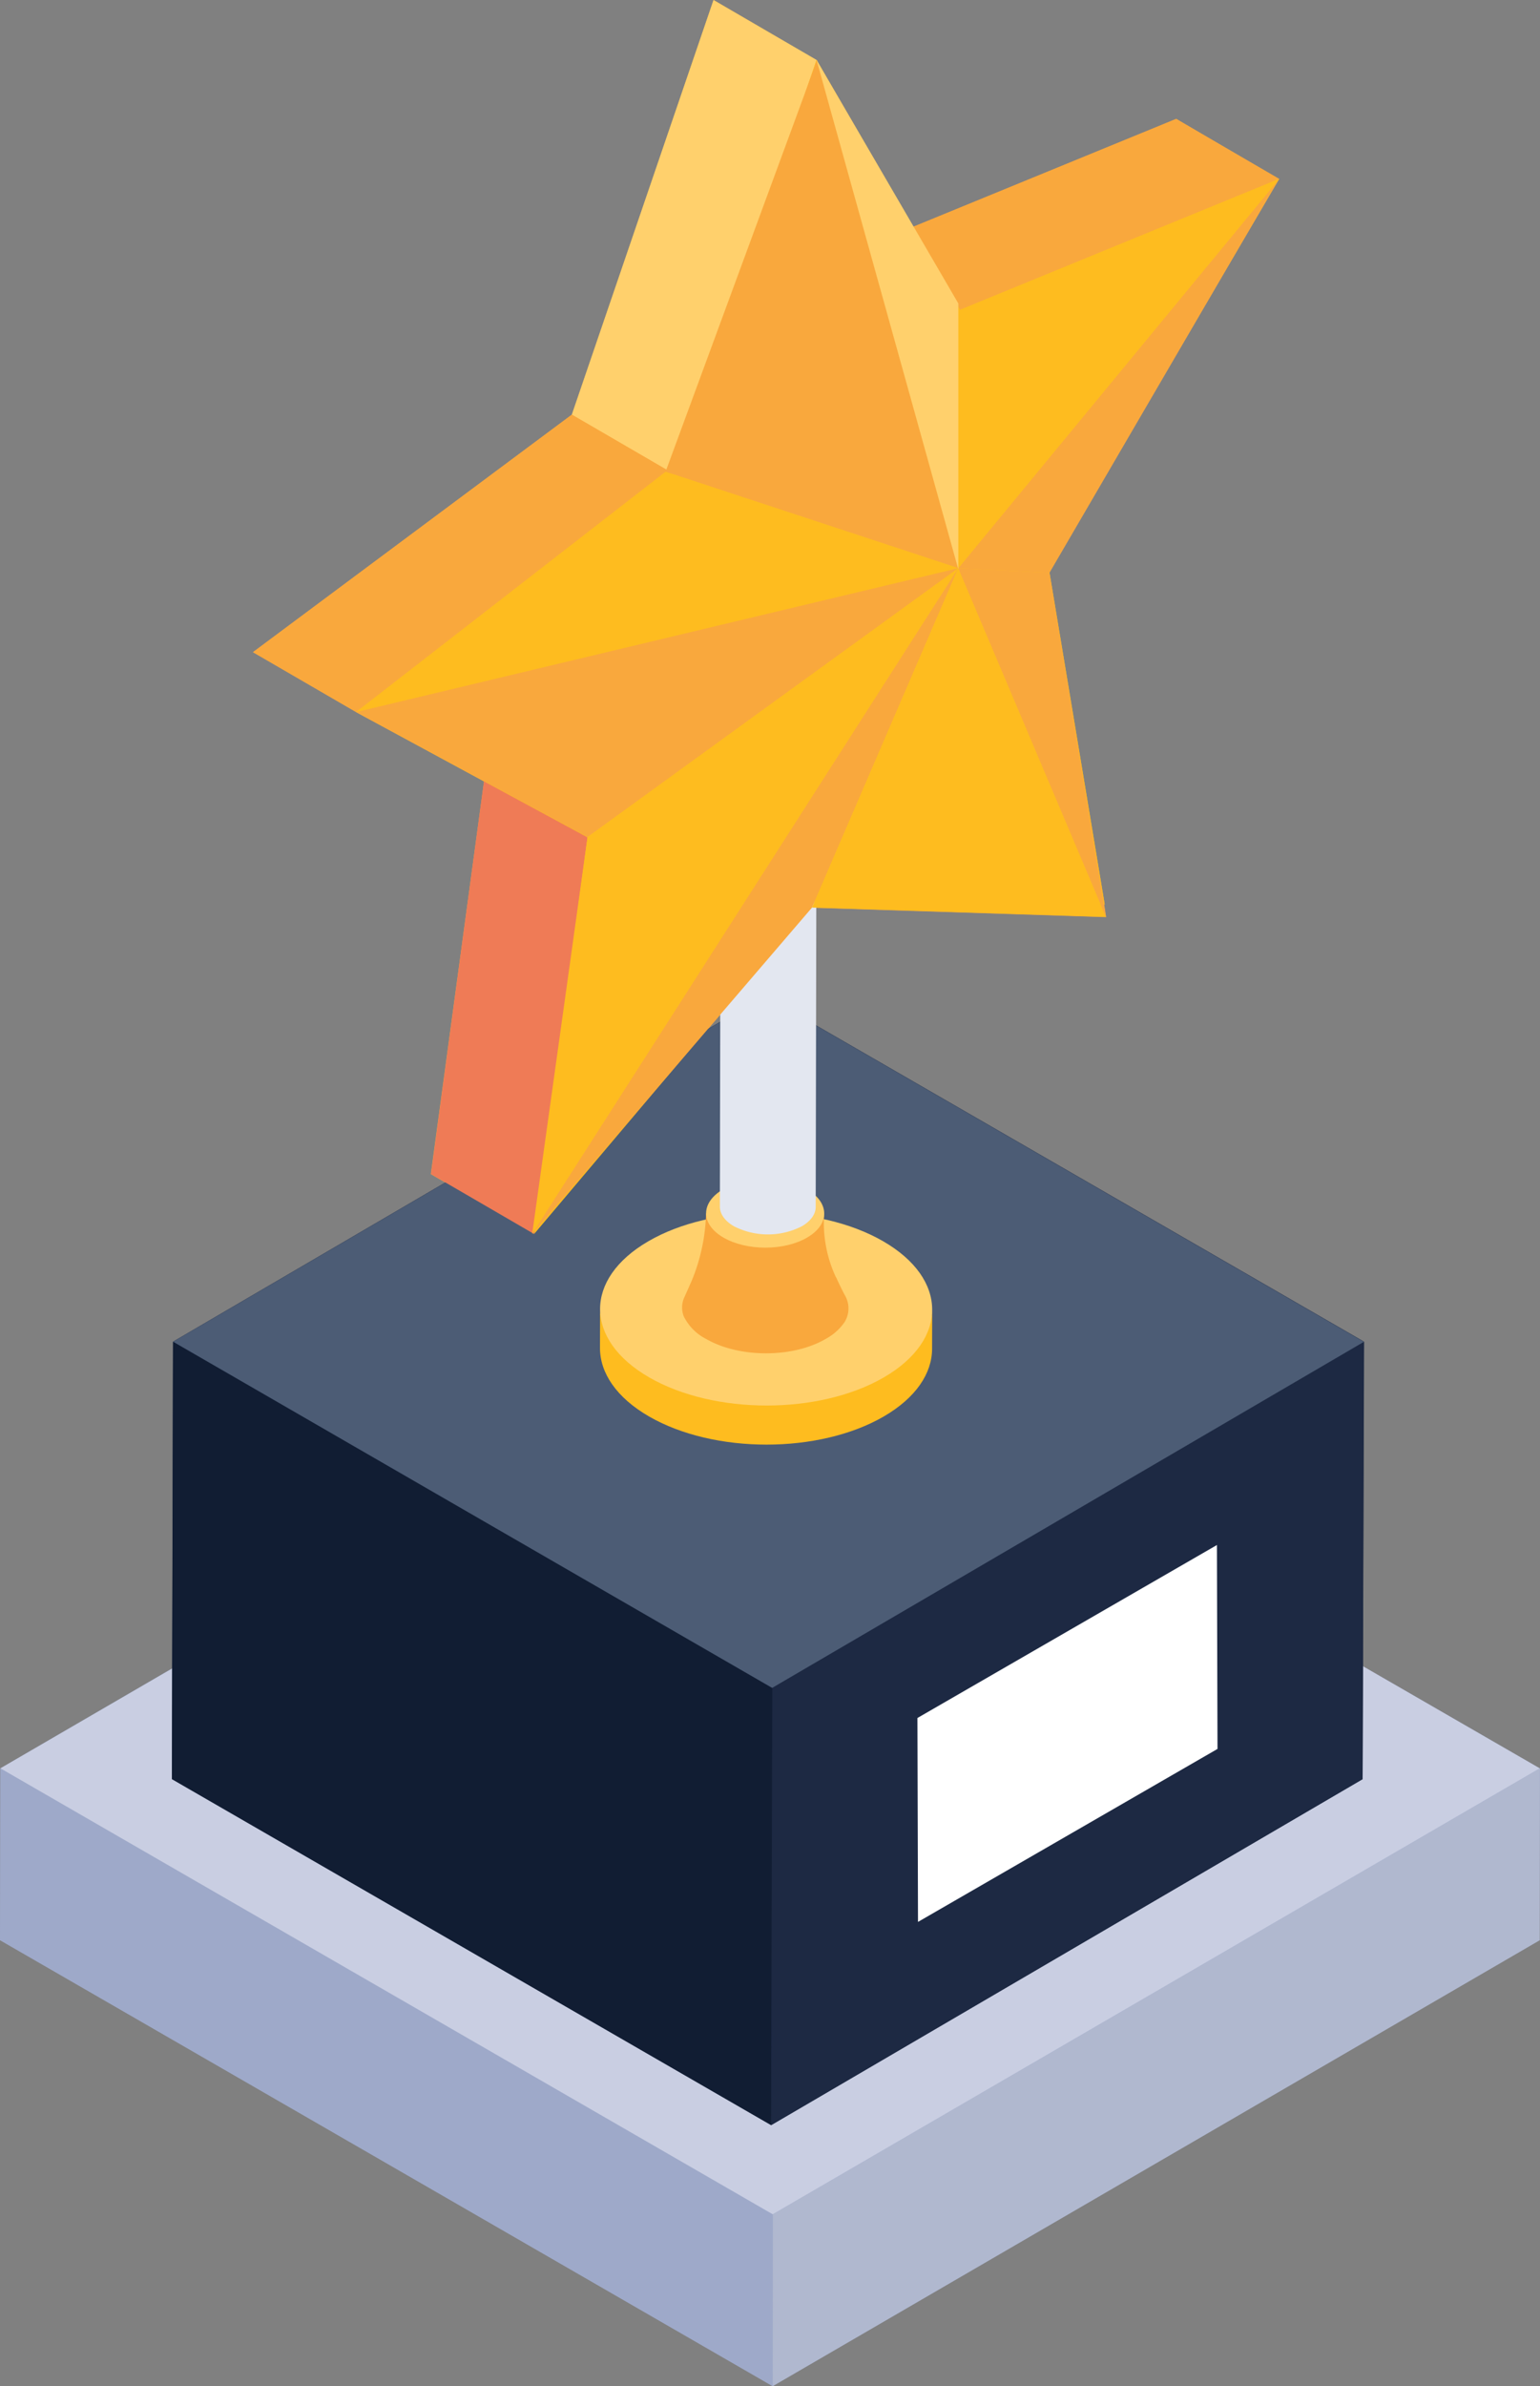 <svg xmlns="http://www.w3.org/2000/svg" xmlns:xlink="http://www.w3.org/1999/xlink" width="290.385" height="449.779" viewBox="0 0 290.385 449.779">
  <rect x="0" y="0" width="290.385" height="449.779" fill="#808080" stroke="none"/>
  <defs>
    <clipPath id="clip-path">
      <rect id="Rectangle_738" data-name="Rectangle 738" width="290.385" height="449.779" fill="none"/>
    </clipPath>
  </defs>
  <g id="Group_495" data-name="Group 495" transform="translate(0)">
    <path id="Path_609" data-name="Path 609" d="M.094,2466.941,0,2499.362l145.708,84.051,144.583-84.051.094-32.421h-.094L144.677,2382.89Z" transform="translate(0 -2133.64)" fill="#9ea9c9"/>
    <path id="Path_610" data-name="Path 610" d="M542.838,0l-26.7,78.148-60.157,44.79,19.4,11.244L499.547,147.3l-10.026,74.025,19.116,11.057v.188l.094-.188.281.188,24.176-28.579,28.2-32.89,55.472,1.78-.375-2.436h.093l-8.245-49.568-2.156-12.931L643.006,44.7l6.372-10.87.094-.093h-.094L630.075,22.4,580.506,42.729,562.422,11.62l-.094-.187-.094-.094Z" transform="translate(-408.281 -0.001)" fill="#f9a83d"/>
    <path id="Path_611" data-name="Path 611" d="M1392.8,3270.764l-.026,32.391,144.647-84.06.026-32.391Z" transform="translate(-1247.089 -2853.375)" fill="#b0b8cf"/>
    <path id="Path_612" data-name="Path 612" d="M.325,3218.8l145.65,84.09L146,3270.5.351,3186.409Z" transform="translate(-0.291 -2853.111)" fill="#9ea9c9"/>
    <path id="Path_613" data-name="Path 613" d="M.834,2467.121l145.616,84.056,144.628-84.056-145.616-84.056Z" transform="translate(-0.747 -2133.797)" fill="#c9cee2"/>
    <path id="Path_614" data-name="Path 614" d="M534.75,1859.551l-.281,82.459-111.506,65.217L309.957,1942.01l.187-82.459,111.6-65.217Z" transform="translate(-277.536 -1606.647)" fill="#1d2943"/>
    <path id="Path_615" data-name="Path 615" d="M1501.779,2418.065l-.236,82.428L1390,2565.7l.236-82.428Z" transform="translate(-1244.607 -2165.136)" fill="#1d2943"/>
    <path id="Path_616" data-name="Path 616" d="M423.021,2483.07l-.236,82.428L309.8,2500.264l.236-82.428Z" transform="translate(-277.392 -2164.931)" fill="#111d33"/>
    <path id="Path_617" data-name="Path 617" d="M536.582,1859.876l-111.575,65.23-112.958-65.254,111.569-65.183Z" transform="translate(-279.409 -1606.947)" fill="#4c5c75"/>
    <path id="Path_618" data-name="Path 618" d="M1710.317,2784.212l.109,38.436-56.474,32.606-.109-38.436Z" transform="translate(-1480.852 -2492.984)" fill="#fff"/>
    <g id="Group_494" data-name="Group 494" transform="translate(0)">
      <g id="Group_493" data-name="Group 493" clip-path="url(#clip-path)">
        <path id="Path_619" data-name="Path 619" d="M1144.243,2351.152l-.018,7.367c-.013,4.611-3.044,9.215-9.1,12.735-12.185,7.081-32.014,7.085-44.282,0-6.171-3.563-9.252-8.241-9.239-12.913l.018-7.366c-.013,4.671,4.686,1.506,10.857,5.069,12.268,7.083,30.425,2.012,42.61-5.069,6.055-3.519,9.14,4.787,9.153.176" transform="translate(-968.469 -2104.263)" fill="#febc1f"/>
        <path id="Path_620" data-name="Path 620" d="M1135.157,2191.4c12.268,7.083,12.333,18.565.144,25.648s-32.014,7.085-44.281,0-12.326-18.569-.141-25.65,32.014-7.081,44.278,0" transform="translate(-968.627 -1957.427)" fill="#ffd06c"/>
        <path id="Path_621" data-name="Path 621" d="M1260.266,2207.071a10.1,10.1,0,0,1-3.616,3.244c-6.185,3.616-16.291,3.616-22.544,0a9.493,9.493,0,0,1-4.225-4.292,4.613,4.613,0,0,1,.2-3.718l1.318-2.974a35.474,35.474,0,0,0,2.7-12.675h22.273a24.214,24.214,0,0,0,2.231,12.066h.034c.473,1.081,1.014,2.163,1.589,3.279a4.882,4.882,0,0,1,.034,5.07" transform="translate(-1100.964 -1957.933)" fill="#f9a83d"/>
        <path id="Path_622" data-name="Path 622" d="M1291.857,2126.874c4.364,2.52,4.386,6.6.051,9.123s-11.387,2.52-15.75,0-4.384-6.6-.05-9.124,11.387-2.518,15.749,0" transform="translate(-1139.729 -1902.712)" fill="#ffd06c"/>
        <path id="Path_623" data-name="Path 623" d="M1315.951,1190.946l-.2,102.851c0,1.324-.876,2.642-2.613,3.651a14.1,14.1,0,0,1-12.8,0c-1.776-1.025-2.663-2.38-2.659-3.733l.2-102.851c0,1.353.883,2.707,2.659,3.733a14.1,14.1,0,0,0,12.8,0c1.737-1.01,2.609-2.328,2.613-3.652" transform="translate(-1161.94 -1066.301)" fill="#e3e7f0"/>
        <path id="Path_624" data-name="Path 624" d="M1315,1142.708c3.567,2.059,3.585,5.354.079,7.392a14.1,14.1,0,0,1-12.8,0c-3.529-2.038-3.548-5.376-.042-7.414a14.085,14.085,0,0,1,12.762.022" transform="translate(-1163.685 -1021.803)" fill="#e3e7f0"/>
        <path id="Path_625" data-name="Path 625" d="M1564.469,250.345l-19.432-11.292,60.174-24.681,19.432,11.292Z" transform="translate(-1383.427 -191.948)" fill="#f9a83d"/>
        <path id="Path_626" data-name="Path 626" d="M796.492,1487.128l-19.432-11.292,10.078-74.76,19.432,11.292Z" transform="translate(-695.78 -1254.523)" fill="#ef7b56"/>
        <path id="Path_627" data-name="Path 627" d="M1050.2,89.5,1030.767,78.21,1057.488.055l19.432,11.292Z" transform="translate(-922.949 -0.049)" fill="#ffd06c"/>
        <path id="Path_628" data-name="Path 628" d="M475.466,803.3l-19.432-11.292,60.117-44.769,19.432,11.292Z" transform="translate(-408.334 -669.081)" fill="#f9a83d"/>
        <path id="Path_629" data-name="Path 629" d="M728.645,108.013l27.071,47.1,60.173-24.681L772.508,204.3l10.469,62.9-53.885-1.437-53.707,63.555,10.078-74.76-43.657-23.622,60.117-44.769Z" transform="translate(-574.674 -96.715)" fill="#febc1f"/>
        <path id="Path_630" data-name="Path 630" d="M1228.421,108.115l26.625,95.787-55.2-18.183Z" transform="translate(-1074.344 -96.806)" fill="#f9a83d"/>
        <path id="Path_631" data-name="Path 631" d="M641.714,895.336l113.58-27.128-55.2-18.183Z" transform="translate(-574.591 -761.113)" fill="#febc1f"/>
        <path id="Path_632" data-name="Path 632" d="M755.364,1023.92l-69.9,50.685-43.657-23.564Z" transform="translate(-574.674 -916.818)" fill="#f9a83d"/>
        <path id="Path_633" data-name="Path 633" d="M1039.681,1023.92l-80.344,125.5,10.444-74.817Z" transform="translate(-858.991 -916.818)" fill="#febc1f"/>
        <path id="Path_634" data-name="Path 634" d="M1039.681,1023.92l-27.572,63.967-52.772,61.536Z" transform="translate(-858.991 -916.818)" fill="#f9a83d"/>
        <path id="Path_635" data-name="Path 635" d="M1519.276,1089.658l-55.427-1.771,27.572-63.967Z" transform="translate(-1310.731 -916.818)" fill="#febc1f"/>
        <path id="Path_636" data-name="Path 636" d="M1755.3,1089.658l-27.855-65.738,17.169.856Z" transform="translate(-1546.754 -916.818)" fill="#f9a83d"/>
        <path id="Path_637" data-name="Path 637" d="M1744.614,396.022l43.358-74.307-60.527,73.45Z" transform="translate(-1546.755 -288.064)" fill="#f9a83d"/>
        <path id="Path_638" data-name="Path 638" d="M1787.97,322.33l-60.525,73.386.345-48.7Z" transform="translate(-1546.755 -288.614)" fill="#febc1f"/>
        <path id="Path_639" data-name="Path 639" d="M1498.737,153.912v50.124l-26.732-96.023Z" transform="translate(-1318.034 -96.715)" fill="#ffd06c"/>
      </g>
    </g>
  </g>
</svg>
